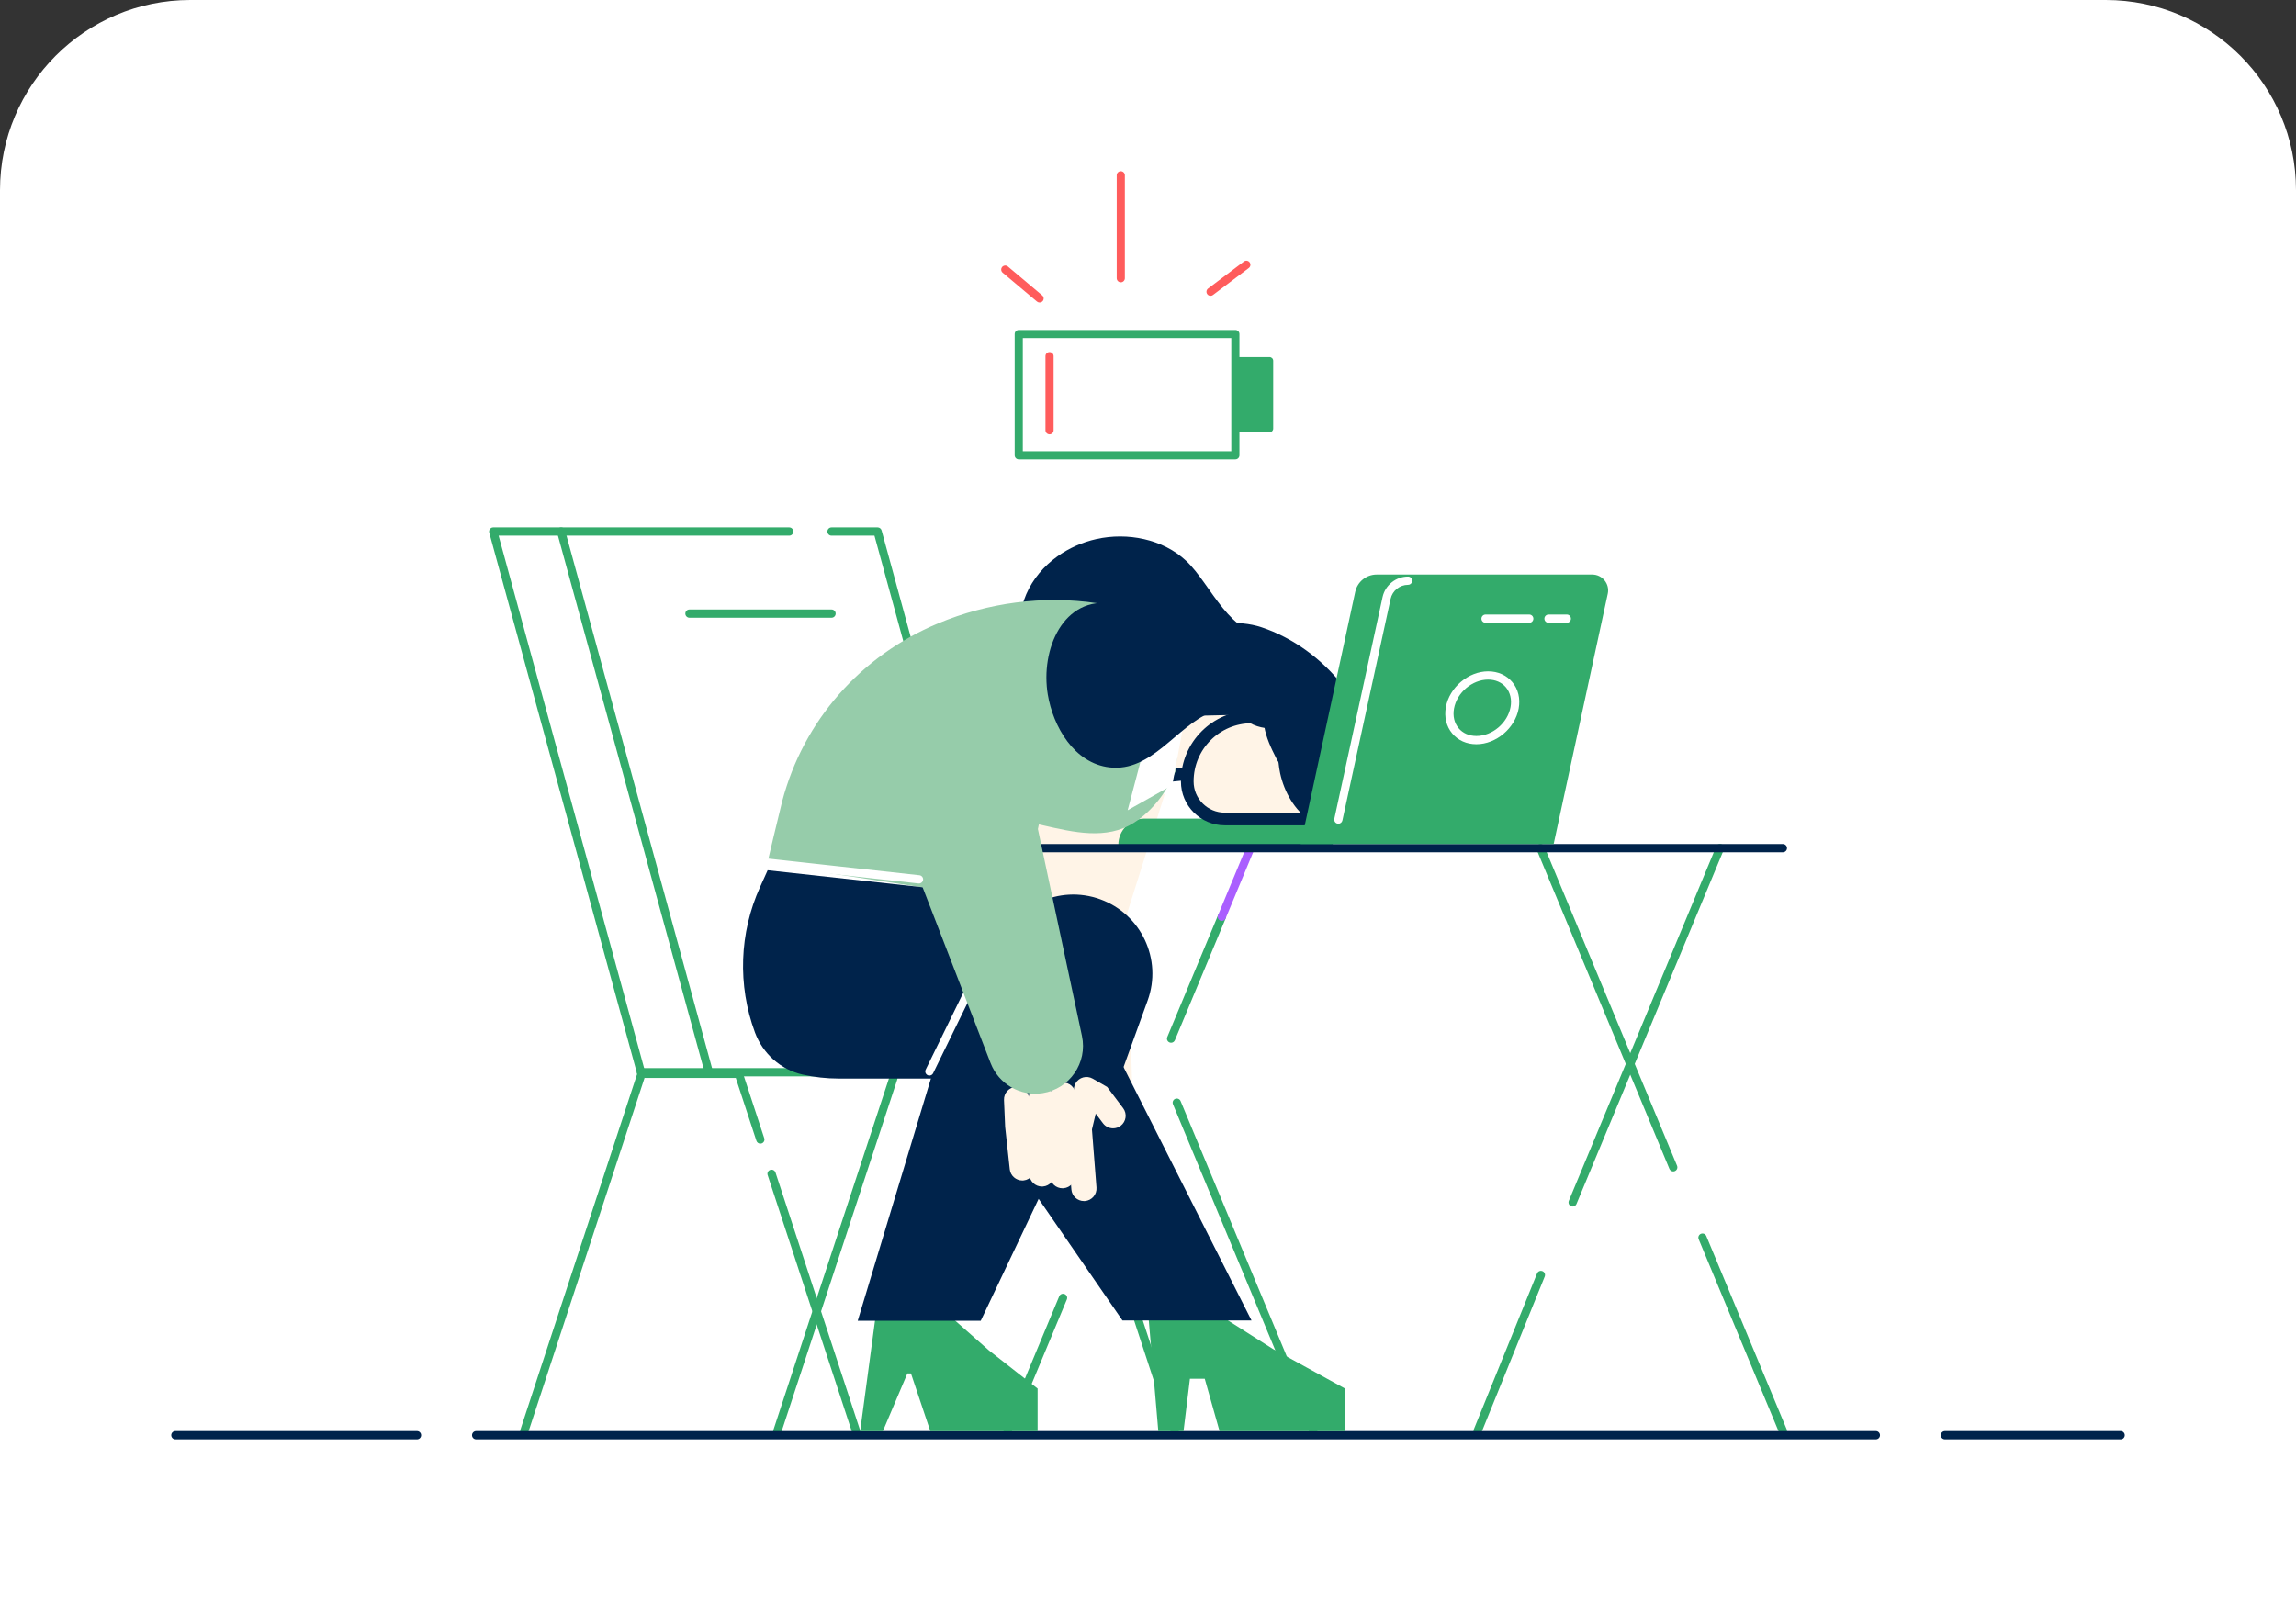 <svg width="362" height="253" viewBox="0 0 362 253" fill="none" xmlns="http://www.w3.org/2000/svg">
<rect x="0" y="0" width="362" height="253" fill="#333333" stroke="none"/>
<path d="M0 30C0 13.431 13.431 0 30 0H332C348.569 0 362 13.431 362 30V253H0V30Z" fill="white"/>
<g clip-path="url(#clip0_81_591)">
<path d="M183.639 125.237L177.766 143.859L178.745 180.638L162.793 173.965L163.639 123.363L183.639 125.237Z" fill="#FFF4E7"/>
<path d="M158.867 226.311C158.785 226.311 158.7 226.296 158.617 226.261C158.285 226.124 158.128 225.742 158.268 225.41L167.004 204.438C167.141 204.106 167.523 203.949 167.855 204.089C168.187 204.226 168.344 204.608 168.204 204.94L159.468 225.912C159.364 226.162 159.121 226.314 158.867 226.314V226.311Z" fill="#33AB6B"/>
<path d="M184.638 164.449C184.556 164.449 184.471 164.434 184.389 164.399C184.057 164.262 183.9 163.88 184.039 163.548L192.046 144.33C192.184 143.998 192.566 143.841 192.898 143.981C193.229 144.118 193.387 144.5 193.247 144.832L185.24 164.05C185.135 164.3 184.893 164.452 184.638 164.452V164.449Z" fill="#33AB6B"/>
<path d="M192.643 145.231C192.561 145.231 192.476 145.216 192.394 145.181C192.062 145.044 191.905 144.662 192.042 144.33L196.54 133.51C196.677 133.178 197.059 133.021 197.391 133.158C197.723 133.295 197.88 133.677 197.743 134.009L193.245 144.829C193.14 145.079 192.898 145.231 192.643 145.231Z" fill="#AA5FFF"/>
<path d="M207.06 226.316C206.805 226.316 206.563 226.166 206.459 225.914L184.938 174.152C184.801 173.82 184.958 173.438 185.29 173.301C185.622 173.164 186.004 173.321 186.141 173.653L207.662 225.415C207.799 225.747 207.642 226.129 207.31 226.266C207.227 226.301 207.142 226.316 207.06 226.316Z" fill="#33AB6B"/>
<path d="M82.674 226.316C82.607 226.316 82.539 226.306 82.472 226.284C82.13 226.172 81.945 225.805 82.055 225.463L100.548 169.099C100.66 168.757 101.027 168.569 101.369 168.682C101.711 168.794 101.896 169.161 101.786 169.503L83.293 225.867C83.203 226.142 82.949 226.316 82.674 226.316Z" fill="#33AB6B"/>
<path d="M122.556 226.371C122.488 226.371 122.421 226.361 122.353 226.339C122.012 226.226 121.827 225.86 121.939 225.518L140.225 169.865C140.337 169.523 140.704 169.338 141.046 169.45C141.388 169.563 141.572 169.929 141.46 170.271L123.175 225.924C123.085 226.199 122.83 226.374 122.556 226.374V226.371Z" fill="#33AB6B"/>
<path d="M185.207 226.316C184.932 226.316 184.677 226.142 184.588 225.867L175.013 196.682C174.901 196.34 175.088 195.973 175.43 195.861C175.772 195.748 176.139 195.936 176.251 196.277L185.826 225.463C185.938 225.805 185.751 226.172 185.409 226.284C185.341 226.306 185.274 226.316 185.207 226.316Z" fill="#33AB6B"/>
<path d="M119.878 180.363C119.603 180.363 119.348 180.189 119.259 179.914L116.009 170.007H101.784C101.425 170.007 101.133 169.715 101.133 169.356C101.133 168.996 101.425 168.704 101.784 168.704H116.481C116.763 168.704 117.012 168.884 117.1 169.153L120.497 179.51C120.609 179.852 120.422 180.219 120.08 180.331C120.012 180.353 119.945 180.363 119.878 180.363Z" fill="#33AB6B"/>
<path d="M134.973 226.371C134.698 226.371 134.443 226.196 134.354 225.922L121.033 185.322C120.92 184.98 121.107 184.613 121.449 184.501C121.791 184.389 122.158 184.576 122.271 184.918L135.592 225.518C135.704 225.86 135.517 226.226 135.175 226.339C135.107 226.361 135.04 226.371 134.973 226.371Z" fill="#33AB6B"/>
<path d="M161.668 169.752H101.064C100.704 169.752 100.412 169.46 100.412 169.101C100.412 168.742 100.704 168.45 101.064 168.45H160.815L137.872 84.48H131.105C130.746 84.48 130.454 84.188 130.454 83.829C130.454 83.469 130.746 83.177 131.105 83.177H138.368C138.663 83.177 138.92 83.374 138.997 83.656L162.297 168.929C162.35 169.123 162.31 169.333 162.187 169.495C162.065 169.658 161.873 169.752 161.671 169.752H161.668Z" fill="#33AB6B"/>
<path d="M101.06 169.752C100.773 169.752 100.511 169.563 100.434 169.273L77.134 84.001C77.082 83.806 77.121 83.596 77.244 83.434C77.366 83.272 77.558 83.177 77.76 83.177H124.432C124.792 83.177 125.084 83.469 125.084 83.829C125.084 84.188 124.792 84.48 124.432 84.48H78.614L101.687 168.929C101.782 169.276 101.577 169.633 101.23 169.727C101.173 169.742 101.115 169.75 101.058 169.75L101.06 169.752Z" fill="#33AB6B"/>
<path d="M111.766 169.752C111.479 169.752 111.217 169.563 111.139 169.273L87.84 84.001C87.745 83.654 87.949 83.297 88.296 83.202C88.643 83.107 89 83.312 89.095 83.659L112.395 168.931C112.49 169.278 112.285 169.635 111.938 169.73C111.881 169.745 111.823 169.752 111.766 169.752Z" fill="#33AB6B"/>
<path d="M232.972 226.316C232.89 226.316 232.807 226.301 232.728 226.269C232.393 226.134 232.233 225.755 232.368 225.42L242.342 200.832C242.477 200.497 242.856 200.338 243.191 200.472C243.525 200.607 243.685 200.986 243.55 201.321L233.576 225.909C233.474 226.161 233.229 226.316 232.972 226.316Z" fill="#33AB6B"/>
<path d="M247.954 190.281C247.872 190.281 247.787 190.266 247.704 190.231C247.372 190.094 247.215 189.712 247.352 189.38L270.58 133.51C270.717 133.178 271.099 133.021 271.431 133.158C271.763 133.295 271.92 133.677 271.783 134.009L248.555 189.879C248.451 190.128 248.208 190.281 247.954 190.281Z" fill="#33AB6B"/>
<path d="M281.097 226.316C280.842 226.316 280.6 226.166 280.495 225.914L267.823 195.434C267.686 195.102 267.843 194.72 268.175 194.583C268.507 194.446 268.889 194.603 269.026 194.935L281.698 225.415C281.835 225.747 281.678 226.129 281.346 226.266C281.264 226.301 281.179 226.316 281.097 226.316Z" fill="#33AB6B"/>
<path d="M263.812 184.743C263.557 184.743 263.315 184.591 263.21 184.341L242.284 134.009C242.147 133.677 242.304 133.295 242.636 133.158C242.968 133.021 243.35 133.178 243.487 133.51L264.413 183.842C264.551 184.174 264.393 184.556 264.061 184.693C263.979 184.728 263.894 184.743 263.812 184.743Z" fill="#33AB6B"/>
<path d="M180.458 129.1H210.132V133.789H176.324V133.233C176.324 130.952 178.176 129.1 180.458 129.1Z" fill="#33AB6B"/>
<path d="M334.349 227H306.651C306.292 227 306 226.708 306 226.349C306 225.989 306.292 225.697 306.651 225.697H334.349C334.709 225.697 335.001 225.989 335.001 226.349C335.001 226.708 334.709 227 334.349 227Z" fill="#00234B"/>
<path d="M295.762 227H75.073C74.714 227 74.422 226.708 74.422 226.349C74.422 225.989 74.714 225.697 75.073 225.697H295.762C296.121 225.697 296.413 225.989 296.413 226.349C296.413 226.708 296.121 227 295.762 227Z" fill="#00234B"/>
<path d="M65.747 227H27.651C27.292 227 27 226.708 27 226.349C27 225.989 27.292 225.697 27.651 225.697H65.747C66.107 225.697 66.399 225.989 66.399 226.349C66.399 226.708 66.107 227 65.747 227Z" fill="#00234B"/>
<path d="M281.098 134.41H149.343C148.983 134.41 148.691 134.118 148.691 133.759C148.691 133.4 148.983 133.108 149.343 133.108H281.098C281.457 133.108 281.749 133.4 281.749 133.759C281.749 134.118 281.457 134.41 281.098 134.41Z" fill="#00234B"/>
<path d="M131.105 97.422H108.706C108.347 97.422 108.055 97.13 108.055 96.77C108.055 96.411 108.347 96.119 108.706 96.119H131.105C131.464 96.119 131.756 96.411 131.756 96.77C131.756 97.13 131.464 97.422 131.105 97.422Z" fill="#33AB6B"/>
<path d="M166.739 87.729C162.399 90.826 159.805 95.929 161.128 101.619C161.879 104.846 156.578 108.095 157.856 111.08C159.269 114.379 158.25 117.331 158.3 120.762C158.348 124.184 156.915 125.454 159.701 127.91C164.747 132.359 172.605 128.818 174.766 124.636C180.652 113.236 192.091 120.004 192.091 120.004L196.424 111.457L198.211 107.95L198.216 107.94L202.085 100.349L202.187 100.895C201.803 100.851 201.495 99.95 201.121 99.985C200.899 100.044 200.672 100.082 200.442 100.104C193.993 100.688 190.953 92.141 187.031 88.465C183.327 84.991 177.754 83.933 172.877 85.011C170.635 85.508 168.539 86.446 166.742 87.729H166.739Z" fill="#00234B"/>
<path d="M206.054 111.482L171.322 112.278L171.325 123.642L175.121 123.253H175.124L184.598 122.28L206.056 120.099L206.054 111.482Z" fill="#FFF4E7" stroke="#00234B" stroke-width="2" stroke-miterlimit="10"/>
<path d="M164.413 130.151C163.652 129.976 162.901 129.809 162.167 129.662C162.01 129.629 161.852 129.599 161.693 129.567L156.157 141.583L120.961 136.21C120.961 136.21 122.963 127.74 123.322 126.377C126.687 113.608 135.73 103.401 147.895 98.317C155.75 95.036 164.503 93.871 172.932 95.121C176.861 95.702 180.605 97.362 183.677 99.875C185.225 101.14 187.578 106.193 186.552 108.544C186.552 108.544 185.362 121.626 185.357 121.638C183.977 124.808 181.773 127.852 178.793 129.749C174.447 132.516 169.203 131.244 164.408 130.153L164.413 130.151Z" fill="#96CCAA"/>
<path d="M207.893 133.455C207.885 133.38 207.865 133.31 207.838 133.238L207.893 133.455Z" fill="#00234B"/>
<path d="M181.328 114.394L177.791 127.785L184.822 123.829L186.527 114.721L181.328 114.394Z" fill="white"/>
<path d="M187.193 123.216V123.253C187.193 126.517 189.842 129.162 193.106 129.162H206.058L206.053 113.061H197.342C191.736 113.064 187.193 117.611 187.193 123.216Z" fill="#FFF4E7" stroke="#00234B" stroke-width="2" stroke-miterlimit="10"/>
<path d="M196.367 104.794C196.285 104.823 196.2 104.856 196.118 104.891C195.851 105.003 195.596 105.135 195.354 105.29C195.162 105.412 194.979 105.55 194.812 105.702C194.45 106.024 194.143 106.418 193.916 106.895C193.137 108.539 193.891 110.668 194.882 112.058C195.272 112.602 195.701 113.051 196.153 113.413C196.232 113.48 196.317 113.545 196.402 113.605C199.512 115.874 203.521 114.461 203.521 114.461C201.704 115.597 201.372 118 201.596 120.406C201.644 120.912 201.724 121.426 201.833 121.94C202.462 124.865 204.107 127.822 206.623 129.452C210.165 131.748 213.115 129.11 214.144 125.674C216.964 116.275 212.509 104.656 201.247 104.259C200.563 104.234 199.799 104.227 199.023 104.279C198.117 104.342 197.193 104.492 196.37 104.796L196.367 104.794Z" fill="#00234B"/>
<path d="M188.577 205.052L200.693 212.741L212.064 218.989V225.717H192.284L189.947 217.442H187.611L186.6 225.717H182.627L180.85 205.052H188.577Z" fill="#33AB6B"/>
<path d="M146.934 205.052L155.925 212.975L163.595 218.989V225.717H146.68L143.627 216.604H143.061L139.192 225.717H135.615L138.393 205.052H146.934Z" fill="#33AB6B"/>
<path d="M157.746 144.819L154.978 140.969L121.033 137.245L119.83 139.906C116.565 147.118 116.276 155.383 119.029 162.82C120.279 166.196 123.105 168.697 126.537 169.468C128.409 169.887 130.318 170.099 132.233 170.099H157.744V144.819H157.746Z" fill="#00234B"/>
<path d="M172.594 141.74H128.57V166.668H172.594V141.74Z" fill="#00234B"/>
<path d="M197.325 208.256H176.977L172.807 202.204L169.802 197.845L167.8 194.94L164.797 190.583L149.484 168.365L171.379 156.87L188.402 190.583L190.6 194.94L192.068 197.845L194.27 202.204L197.325 208.256Z" fill="#00234B"/>
<path d="M167.513 181.162L154.626 208.303H135.232L148.122 165.625L167.513 181.162Z" fill="#00234B"/>
<path d="M161.366 187.713C159.959 187.713 158.526 187.473 157.126 186.967C150.651 184.623 147.304 177.479 149.645 171.005L157.502 149.301C159.846 142.828 166.992 139.481 173.467 141.822C179.941 144.166 183.288 151.31 180.947 157.784L173.09 179.487C171.253 184.558 166.468 187.713 161.369 187.713H161.366Z" fill="#00234B"/>
<path d="M146.533 169.628C146.438 169.628 146.34 169.605 146.248 169.56C145.926 169.403 145.791 169.014 145.949 168.689L152.271 155.757C152.428 155.435 152.817 155.301 153.142 155.458C153.464 155.615 153.599 156.004 153.441 156.329L147.119 169.261C147.007 169.493 146.775 169.625 146.533 169.625V169.628Z" fill="white"/>
<path d="M175.495 177.95C174.894 177.95 174.297 177.678 173.908 177.159L171.879 174.461L170.309 173.558C169.358 173.012 169.031 171.799 169.577 170.848C170.124 169.897 171.337 169.57 172.288 170.117L174.562 171.424L177.08 174.771C177.739 175.647 177.564 176.892 176.688 177.551C176.331 177.82 175.912 177.95 175.495 177.95Z" fill="#FFF4E7"/>
<path d="M167.517 187.403C166.491 187.403 165.62 186.612 165.54 185.572L164.881 177.104L165.642 172.388C165.817 171.305 166.835 170.571 167.918 170.746C169.002 170.92 169.738 171.938 169.561 173.021L168.874 177.269L169.498 185.262C169.583 186.355 168.767 187.311 167.674 187.396C167.621 187.401 167.569 187.401 167.517 187.401V187.403Z" fill="#FFF4E7"/>
<path d="M164.276 187.129C163.25 187.129 162.379 186.338 162.299 185.297L161.66 177.104L162.169 173.021C162.304 171.933 163.298 171.16 164.386 171.297C165.474 171.432 166.245 172.425 166.11 173.513L165.651 177.196L166.258 184.99C166.343 186.083 165.526 187.039 164.433 187.124C164.381 187.129 164.328 187.129 164.276 187.129Z" fill="#FFF4E7"/>
<path d="M161.178 186.173C160.177 186.173 159.318 185.419 159.206 184.404L158.477 177.723L158.295 173.486C158.247 172.39 159.096 171.464 160.192 171.417C161.285 171.367 162.214 172.218 162.261 173.313L162.438 177.421L163.152 183.974C163.272 185.065 162.483 186.043 161.392 186.163C161.32 186.171 161.248 186.176 161.175 186.176L161.178 186.173Z" fill="#FFF4E7"/>
<path d="M170.896 189.417C169.87 189.417 168.999 188.626 168.919 187.585L168.158 177.815L169.239 173.259C169.491 172.193 170.562 171.532 171.63 171.786C172.696 172.038 173.357 173.109 173.103 174.177L172.164 178.13L172.878 187.281C172.963 188.374 172.147 189.33 171.054 189.415C171.001 189.42 170.949 189.42 170.896 189.42V189.417Z" fill="#FFF4E7"/>
<path d="M156.186 167.671L143.934 135.97C143.155 133.956 142.975 131.76 143.414 129.647L147.565 109.7L167.543 112.215L163.639 130.747L170.588 163.384C171.489 167.616 168.649 171.736 164.371 172.4C160.869 172.942 157.464 170.973 156.186 167.669V167.671Z" fill="#96CCAA"/>
<path d="M148.341 103.873L143.064 127.905L165.071 126.445L167.897 110.908L148.341 103.873Z" fill="#96CCAA"/>
<path d="M165.038 108.227C165.072 108.659 165.127 109.088 165.197 109.513C166.041 114.596 169.356 120.386 174.947 121.027C181.556 121.783 185.395 114.641 190.893 112.35C193.971 111.067 198.067 112.587 200.306 109.478C199.27 110.918 199.04 112.822 199.332 114.571C199.624 116.32 200.388 117.955 201.194 119.535C201.441 120.021 201.713 120.525 202.17 120.822C202.802 121.234 203.623 121.152 204.369 121.047C206.353 120.772 208.368 120.446 210.165 119.56C211.962 118.674 213.537 117.136 214.001 115.187C214.605 112.649 213.242 110.062 211.627 108.015C208.385 103.905 203.887 100.589 198.903 98.929C195.081 97.656 191.118 98.537 187.202 98.4C183.615 98.273 180.445 96.616 177.076 95.573C168.629 92.96 164.433 100.993 165.04 108.227H165.038Z" fill="#00234B"/>
<path d="M144.894 139.334C144.87 139.334 144.847 139.334 144.822 139.329L120.891 136.691C120.534 136.652 120.277 136.33 120.314 135.973C120.354 135.616 120.676 135.356 121.033 135.396L144.964 138.034C145.321 138.074 145.578 138.396 145.541 138.753C145.503 139.085 145.221 139.332 144.894 139.332V139.334Z" fill="white"/>
<path d="M244.961 133.105H205.078L213.672 93.341C214.016 91.747 215.426 90.609 217.059 90.609H251.039C252.636 90.609 253.827 92.084 253.487 93.643L244.959 133.105H244.961Z" fill="#33AB6B"/>
<path d="M211.015 129.909C210.97 129.909 210.923 129.904 210.875 129.894C210.523 129.816 210.301 129.469 210.379 129.12L217.981 94.172C218.388 92.293 220.078 90.928 222.002 90.928C222.362 90.928 222.654 91.22 222.654 91.58C222.654 91.939 222.362 92.231 222.002 92.231C220.687 92.231 219.531 93.164 219.252 94.449L211.649 129.397C211.582 129.701 211.312 129.909 211.013 129.909H211.015Z" fill="white"/>
<path d="M232.777 117.373C231.235 117.373 229.882 116.769 228.968 115.676C228.035 114.561 227.68 113.081 227.965 111.509C228.529 108.404 231.517 105.876 234.629 105.876C236.172 105.876 237.524 106.48 238.438 107.573C239.371 108.689 239.726 110.169 239.441 111.741C238.877 114.845 235.89 117.373 232.777 117.373ZM234.629 107.179C232.118 107.179 229.705 109.225 229.248 111.741C229.033 112.924 229.29 114.024 229.969 114.84C230.631 115.634 231.629 116.071 232.78 116.071C235.291 116.071 237.704 114.024 238.161 111.509C238.376 110.326 238.118 109.225 237.44 108.409C236.778 107.616 235.78 107.179 234.629 107.179Z" fill="white"/>
<path d="M247.03 98.22H244.149C243.79 98.22 243.498 97.928 243.498 97.569C243.498 97.21 243.79 96.918 244.149 96.918H247.03C247.389 96.918 247.681 97.21 247.681 97.569C247.681 97.928 247.389 98.22 247.03 98.22Z" fill="white"/>
<path d="M241.108 98.22H234.224C233.864 98.22 233.572 97.928 233.572 97.569C233.572 97.21 233.864 96.918 234.224 96.918H241.108C241.467 96.918 241.759 97.21 241.759 97.569C241.759 97.928 241.467 98.22 241.108 98.22Z" fill="white"/>
<path d="M200.162 56.889H181.035V67.597H200.162V56.889Z" fill="#33AB6B"/>
<path d="M200.162 68.174H181.036C180.716 68.174 180.459 67.914 180.459 67.597V56.889C180.459 56.57 180.719 56.313 181.036 56.313H200.162C200.482 56.313 200.739 56.572 200.739 56.889V67.597C200.739 67.917 200.479 68.174 200.162 68.174ZM181.612 67.021H199.583V57.466H181.612V67.021Z" fill="#33AB6B"/>
<path d="M194.771 52.681H160.619V71.805H194.771V52.681Z" fill="white"/>
<path d="M194.774 72.444H160.622C160.267 72.444 159.98 72.157 159.98 71.802V52.679C159.98 52.325 160.267 52.038 160.622 52.038H194.774C195.129 52.038 195.416 52.325 195.416 52.679V71.802C195.416 72.157 195.129 72.444 194.774 72.444ZM161.261 71.163H194.133V53.32H161.261V71.163Z" fill="#33AB6B"/>
<path d="M165.475 68.498C165.121 68.498 164.834 68.211 164.834 67.857V56.17C164.834 55.816 165.121 55.529 165.475 55.529C165.83 55.529 166.117 55.816 166.117 56.17V67.857C166.117 68.211 165.83 68.498 165.475 68.498Z" fill="#FF5C5C"/>
<path d="M176.71 44.519C176.355 44.519 176.068 44.232 176.068 43.877V27.641C176.068 27.287 176.355 27 176.71 27C177.064 27 177.351 27.287 177.351 27.641V43.88C177.351 44.234 177.064 44.521 176.71 44.521V44.519Z" fill="#FF5C5C"/>
<path d="M163.908 47.713C163.764 47.713 163.616 47.663 163.497 47.563L158.083 43.004C157.813 42.777 157.778 42.373 158.005 42.103C158.233 41.834 158.637 41.799 158.906 42.026L164.32 46.585C164.59 46.812 164.625 47.216 164.398 47.486C164.27 47.636 164.091 47.713 163.908 47.713Z" fill="#FF5C5C"/>
<path d="M190.859 46.652C190.665 46.652 190.473 46.565 190.348 46.398C190.136 46.116 190.191 45.714 190.473 45.502L196.123 41.242C196.405 41.03 196.807 41.085 197.019 41.367C197.232 41.649 197.177 42.051 196.895 42.263L191.244 46.523C191.129 46.61 190.994 46.652 190.859 46.652Z" fill="#FF5C5C"/>
</g>
<defs>
<clipPath id="clip0_81_591">
<rect width="308" height="200" fill="white" transform="translate(27 27)"/>
</clipPath>
</defs>
</svg>
